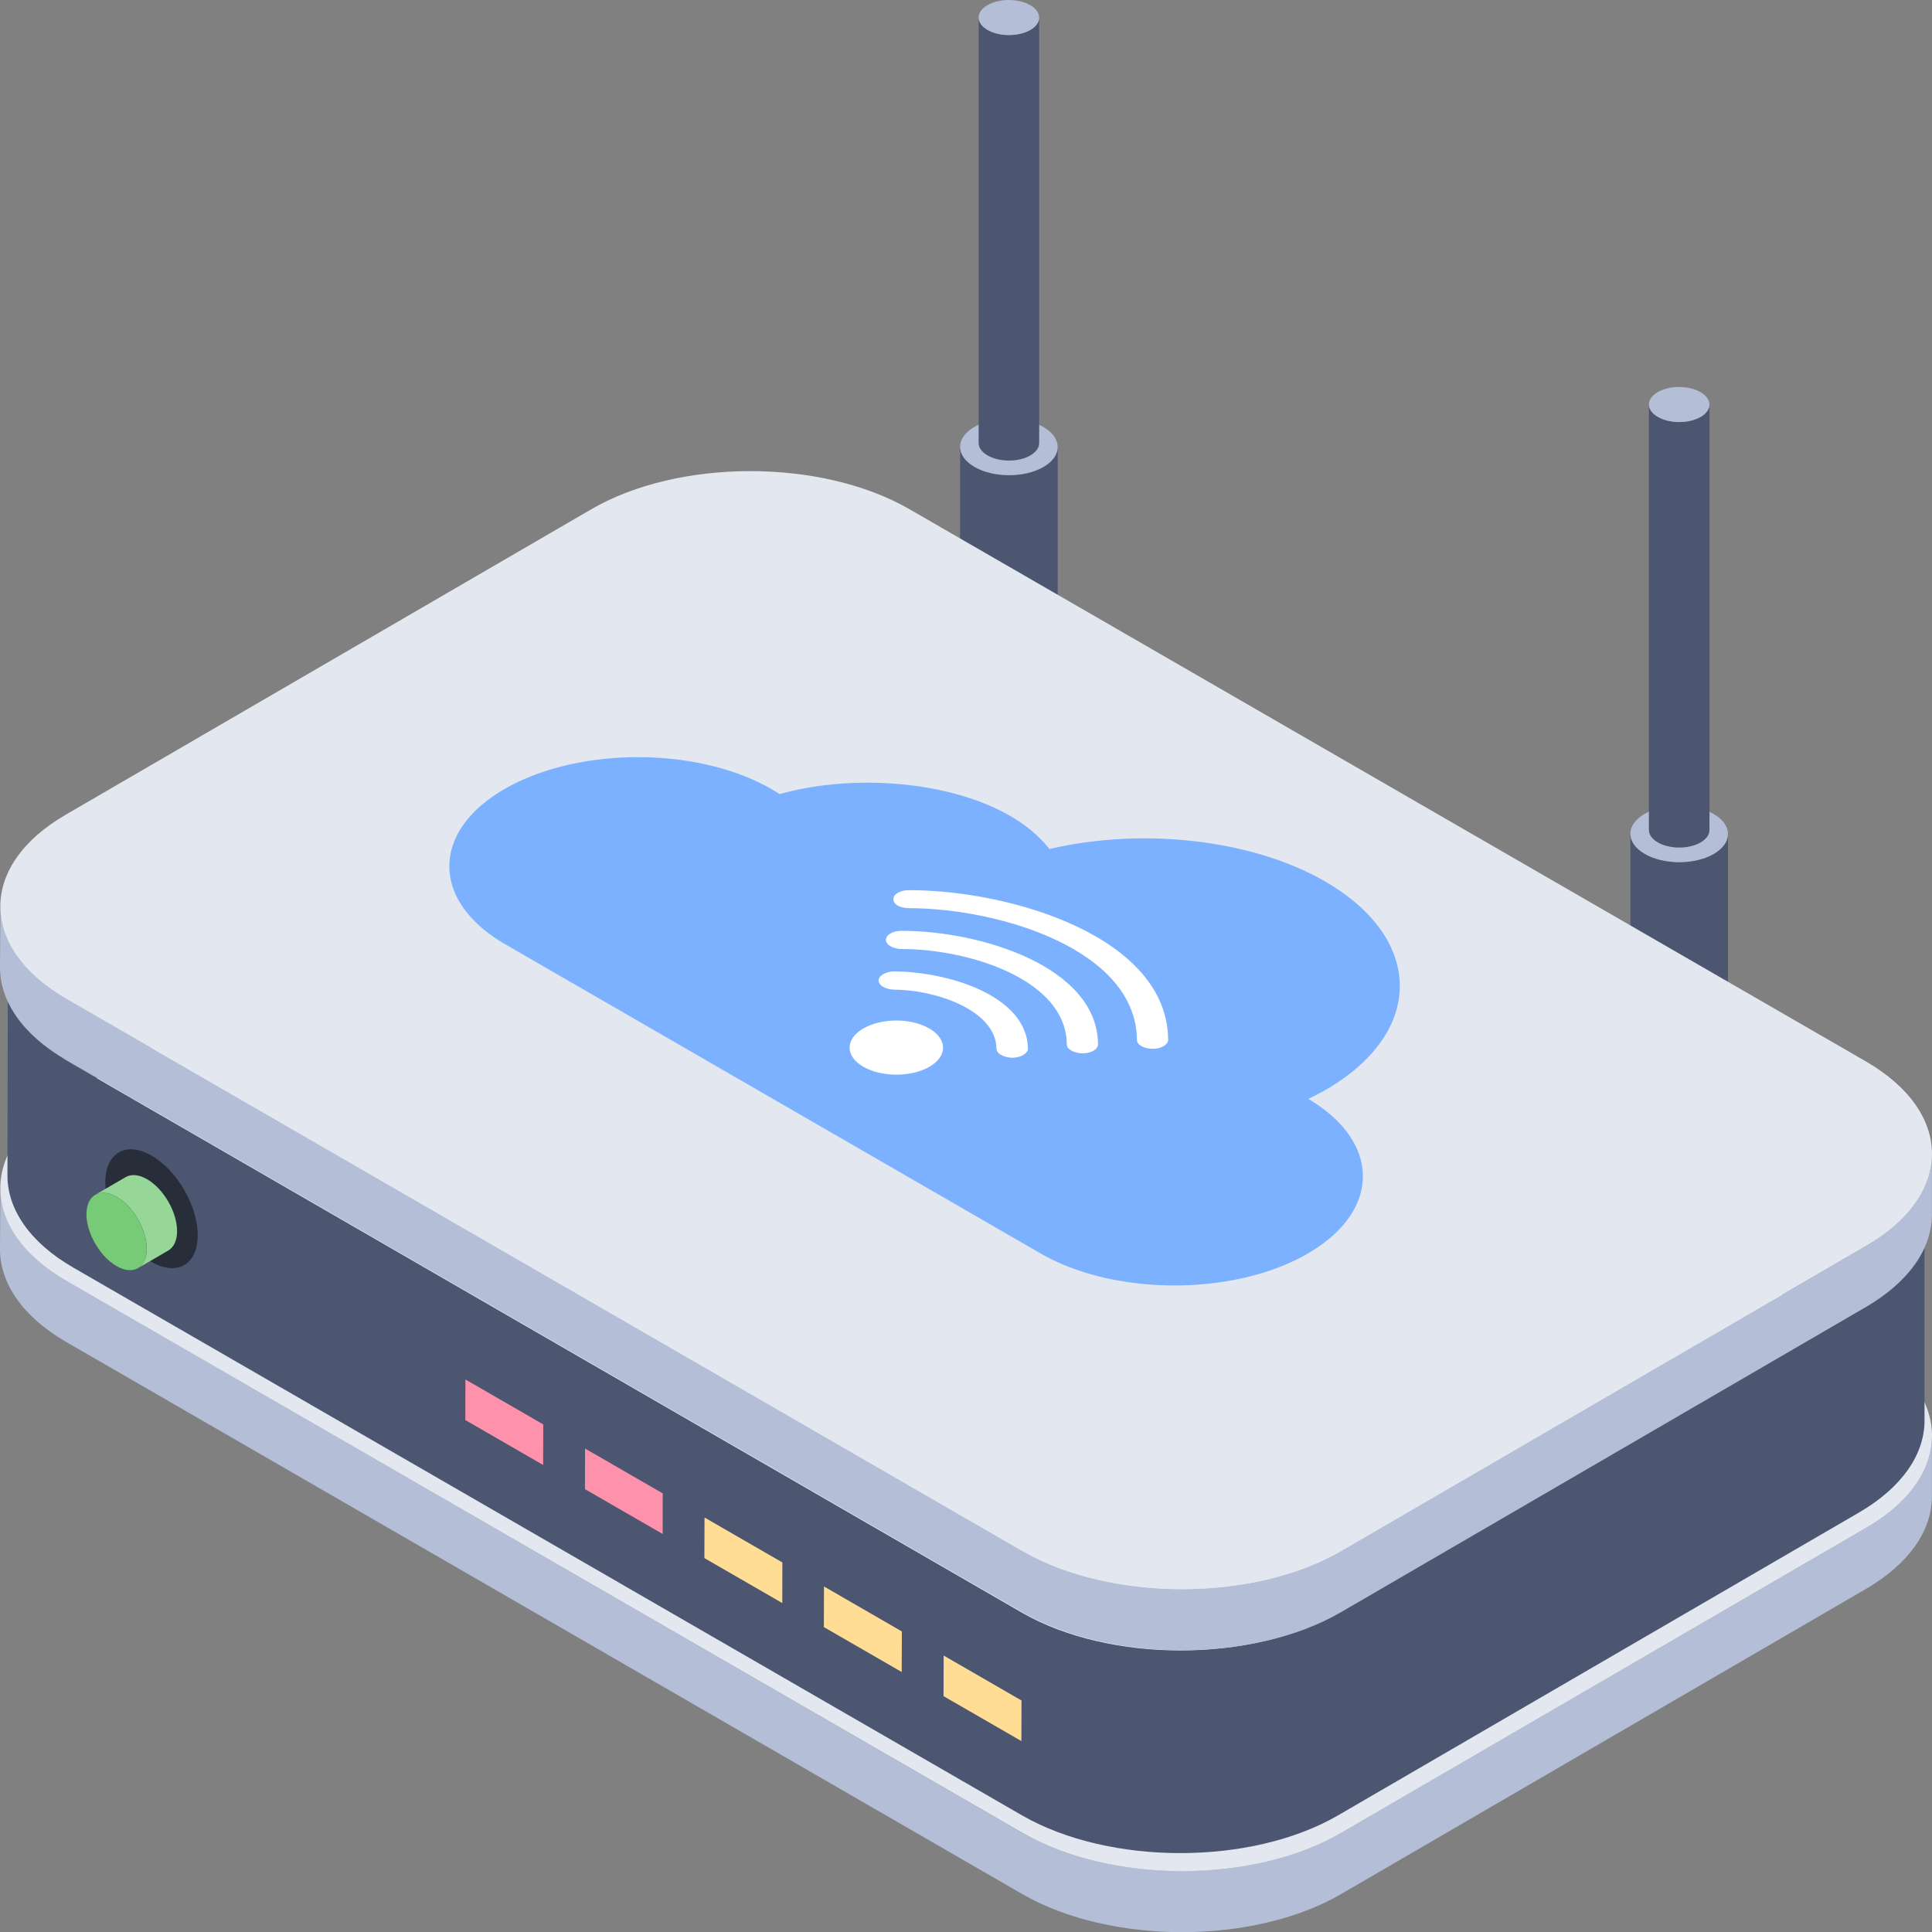 <svg xmlns="http://www.w3.org/2000/svg" viewBox="1.002 1 47.996 48"><rect x="1.002" y="1" width="47.996" height="48" fill="#808080" stroke="none"/><g><path fill="#4c5671" d="M43.93 21.72v4.675c-.001.179-.119.357-.353.493-.472.274-1.24.274-1.714 0-.239-.138-.358-.319-.358-.5v-4.675c0 .18.12.362.358.5.475.274 1.242.274 1.714 0 .234-.137.352-.315.352-.493z" opacity="1" data-original="#4c5671"></path><path fill="#b4bed7" d="M43.571 21.22c-.475-.274-1.242-.274-1.714 0-.471.274-.469.718.006.993.475.274 1.242.274 1.714 0 .472-.275.47-.719-.006-.993z" opacity="1" data-original="#b4bed7"></path><path fill="#4c5671" d="M43.47 11.052v10.57c-.001.11-.074.221-.22.306-.292.17-.768.17-1.063 0-.148-.086-.222-.198-.222-.31v-10.57c0 .111.074.224.222.31.295.17.771.17 1.064 0 .145-.085.218-.196.218-.306z" opacity="1" data-original="#4c5671"></path><path fill="#b4bed7" d="M43.247 10.741c-.294-.17-.77-.17-1.063 0-.293.17-.292.446.003.616.295.17.771.17 1.064 0 .293-.17.29-.446-.004-.616z" opacity="1" data-original="#b4bed7"></path><path fill="#4c5671" d="M27.278 12.106v4.675c0 .179-.118.357-.353.493-.471.274-1.239.274-1.713 0-.24-.138-.359-.319-.358-.5V12.1c0 .18.119.362.358.5.474.274 1.242.274 1.713 0 .235-.136.352-.315.353-.493z" opacity="1" data-original="#4c5671"></path><path fill="#b4bed7" d="M26.92 11.606c-.475-.274-1.242-.274-1.714 0s-.47.719.006.993c.474.274 1.242.274 1.713 0 .472-.274.47-.719-.005-.993z" opacity="1" data-original="#b4bed7"></path><path fill="#4c5671" d="M26.818 1.438v10.57c0 .11-.073.221-.219.306-.292.17-.769.17-1.063 0-.149-.086-.223-.198-.222-.31V1.434c0 .112.073.224.222.31.294.17.77.17 1.063 0 .146-.085.218-.195.219-.306z" opacity="1" data-original="#4c5671"></path><path fill="#b4bed7" d="M26.596 1.128c-.295-.17-.771-.17-1.064 0-.293.17-.291.446.004.616.294.17.77.17 1.063 0 .293-.17.291-.446-.003-.616zM48.996 36.678v1.518c-.01.82-.55 1.639-1.63 2.272l-13.055 7.59c-2.17 1.256-5.717 1.256-7.906 0L2.65 34.34c-1.098-.634-1.648-1.472-1.648-2.3l.01-1.518c0 .829.549 1.666 1.648 2.3l23.745 13.716c2.189 1.257 5.736 1.257 7.906 0l13.065-7.59c1.08-.632 1.62-1.452 1.62-2.271z" opacity="1" data-original="#b4bed7"></path><path fill="#e3e7f0" d="M47.35 34.368c2.187 1.263 2.199 3.316.025 4.58l-13.06 7.589c-2.173 1.263-5.717 1.263-7.905 0L2.658 32.824c-2.188-1.263-2.2-3.316-.026-4.58l13.06-7.589c2.174-1.263 5.718-1.263 7.906 0z" opacity="1" data-original="#e3e7f0"></path><path fill="#4c5671" d="M48.812 31.279v5.036c-.01.813-.546 1.626-1.617 2.254L34.24 46.1c-2.153 1.248-5.674 1.248-7.846 0L2.822 32.49c-1.09-.628-1.635-1.46-1.635-2.283l.009-5.035c0 .823.545 1.654 1.635 2.282l23.563 13.612c2.172 1.247 5.693 1.247 7.846 0l12.964-7.532c1.072-.628 1.608-1.44 1.608-2.254z" opacity="1" data-original="#4c5671"></path><path fill="#b4bed7" d="M48.996 29.674v1.518c-.01.82-.55 1.639-1.63 2.272l-13.055 7.59c-2.17 1.257-5.717 1.257-7.906 0L2.65 27.336c-1.098-.633-1.648-1.471-1.648-2.3l.01-1.518c0 .829.549 1.667 1.648 2.3l23.745 13.717c2.189 1.256 5.736 1.256 7.906 0l13.065-7.59c1.08-.633 1.62-1.452 1.62-2.272z" opacity="1" data-original="#b4bed7"></path><path fill="#e3e7f0" d="M47.35 27.365c2.187 1.263 2.199 3.315.025 4.579l-13.06 7.59c-2.173 1.262-5.717 1.262-7.905 0L2.658 25.82c-2.188-1.263-2.2-3.316-.026-4.579l13.06-7.59c2.174-1.263 5.718-1.263 7.906 0z" opacity="1" data-original="#e3e7f0"></path><path fill="#ffdd94" d="m24.445 42.128-.003 1.009 1.934 1.116.003-1.008zM21.472 40.412l-.003 1.009 1.934 1.116.003-1.008zM18.504 38.699l-.003 1.008 1.935 1.117.002-1.009z" opacity="1" data-original="#ffdd94"></path><path fill="#fe91ab" d="m15.536 36.985-.002 1.009 1.93 1.114.002-1.009zM12.564 35.27l-.003 1.008 1.934 1.116.003-1.008z" opacity="1" data-original="#fe91ab"></path><path fill="#272e3a" d="M4.77 29.71c-.634-.367-1.15-.073-1.152.655-.002.729.51 1.616 1.144 1.982s1.15.072 1.152-.657c.002-.728-.51-1.615-1.144-1.98z" opacity="1" data-original="#272e3a"></path><path fill="#96d696" d="M4.124 30.243c.136-.079.324-.068.532.052.413.239.746.817.745 1.291 0 .236-.084.402-.218.48l-.755.439c.134-.078.217-.244.218-.48.001-.475-.332-1.052-.745-1.291-.208-.12-.396-.131-.532-.052z" opacity="1" data-original="#96d696"></path><path fill="#77cb77" d="M3.9 30.734c-.412-.238-.748-.047-.75.428 0 .474.333 1.052.746 1.29.413.239.749.048.75-.427.001-.475-.332-1.052-.745-1.29z" opacity="1" data-original="#77cb77"></path><path fill="#7bb1ff" d="M33.504 28.3c1.803 1.066 1.813 2.779-.01 3.839-1.824 1.06-4.804 1.06-6.64 0L13.557 24.46c-1.846-1.066-1.855-2.792-.032-3.852 1.88-1.092 5.01-1.073 6.847.12 2.24-.634 5.474-.216 6.7 1.365 2.32-.546 5.05-.235 6.841.8 2.473 1.427 2.486 3.75.03 5.177a7.182 7.182 0 0 1-.438.229z" opacity="1" data-original="#7bb1ff"></path><path fill="#ffffff" d="M24.086 26.549c.457.264.46.688.006.952-.45.26-1.187.264-1.643 0-.457-.264-.45-.688-.001-.95.454-.263 1.182-.266 1.638-.002zM30.023 26.833c-.005.123-.177.223-.385.223-.158 0-.392-.07-.392-.226-.02-2.229-3.392-3.264-5.661-3.269-.166 0-.387-.063-.388-.223-.005-.123.167-.224.385-.224 2.576 0 6.426 1.18 6.44 3.719z" opacity="1" data-original="#ffffff"></path><path fill="#ffffff" d="M28.28 26.942c.002.126-.17.226-.389.226-.152-.002-.386-.072-.387-.223-.01-1.617-2.449-2.37-4.102-2.369-.152 0-.392-.074-.392-.226 0-.126.172-.227.39-.226 1.98 0 4.864.898 4.88 2.818z" opacity="1" data-original="#ffffff"></path><path fill="#ffffff" d="M26.54 27.05c-.005.124-.178.224-.39.227-.156-.002-.386-.074-.393-.226-.011-.963-1.534-1.463-2.537-1.465-.16-.005-.378-.067-.393-.227.005-.123.177-.224.39-.226 1.34.008 3.302.6 3.322 1.918z" opacity="1" data-original="#ffffff"></path></g></svg>